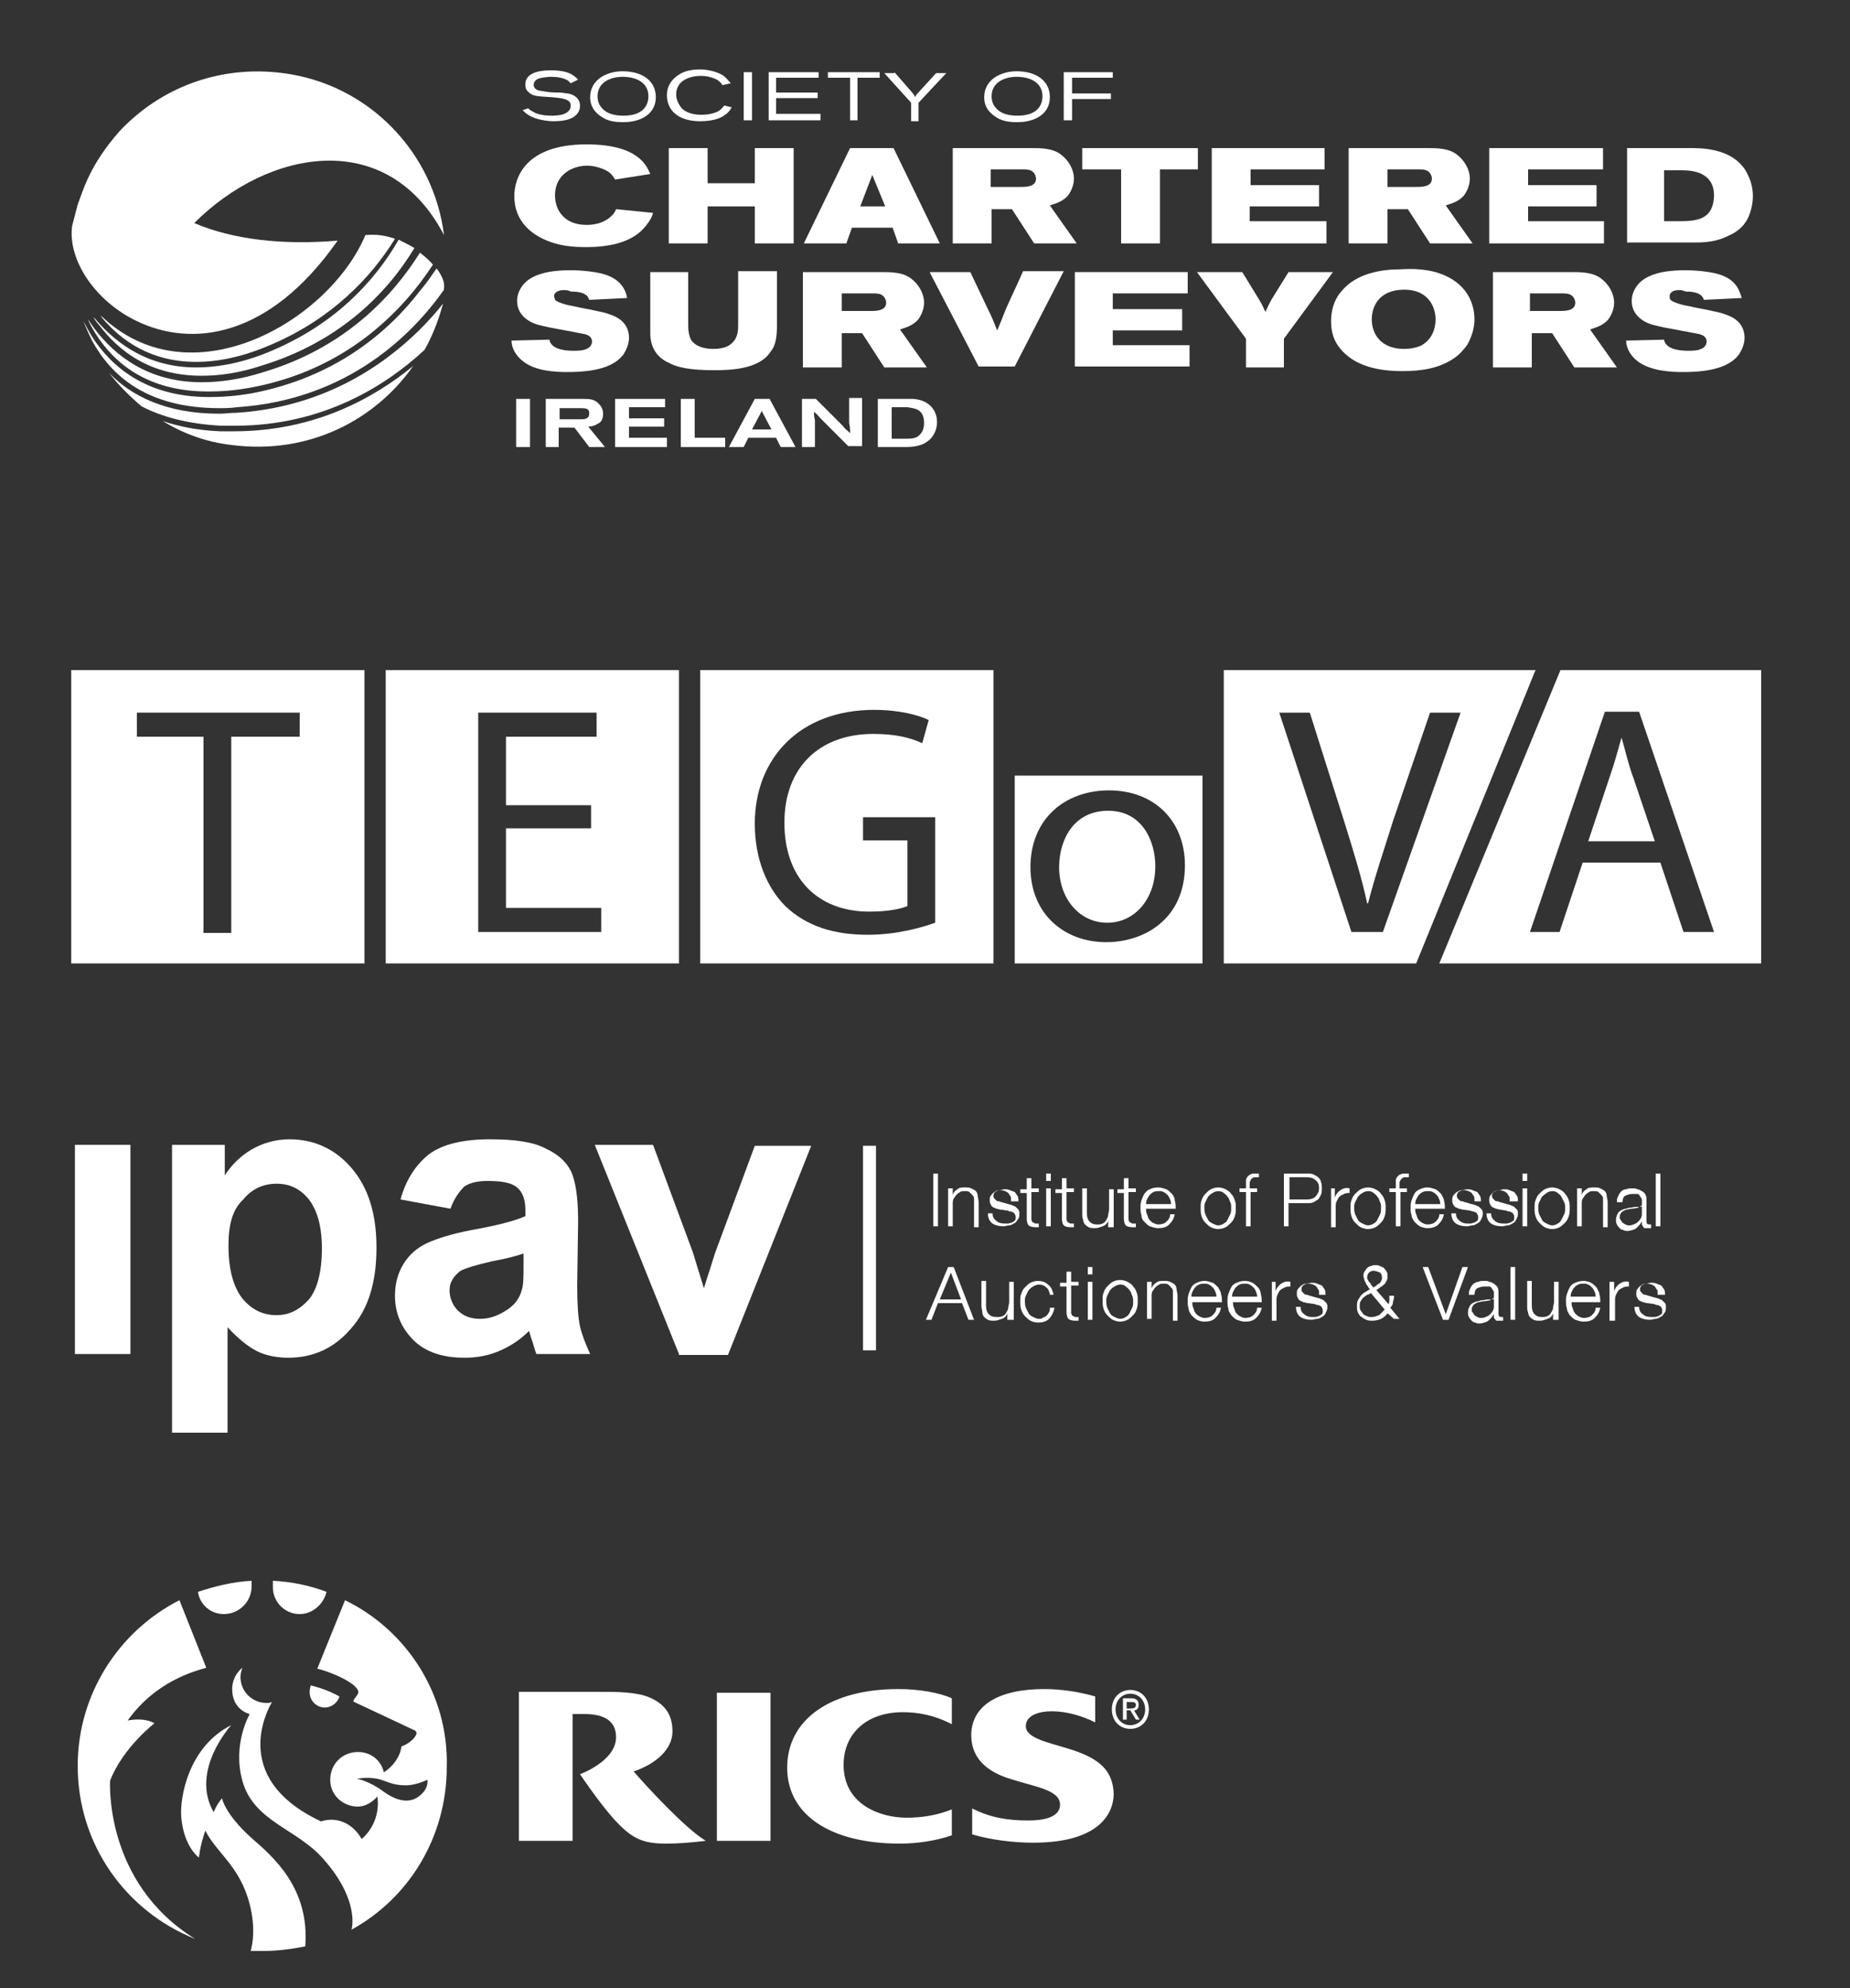 <?xml version="1.0" encoding="UTF-8"?>
<svg xmlns="http://www.w3.org/2000/svg" xmlns:xlink="http://www.w3.org/1999/xlink" version="1.1" id="Layer_1" x="0px" y="0px" viewBox="0 0 200 214.8" style="enable-background:new 0 0 200 214.8;" xml:space="preserve">
<rect x="0" y="0" width="200" height="214.8" fill="#333333" stroke="none"/>
<style type="text/css">
	.st0{fill:#FFFFFF;}
</style>
<path class="st0" d="M7.7,72.4v31.7h31.7V72.4H7.7z M32.3,79.6h-7.3v21.2H22V79.6h-7.2V77h17.6V79.6z"></path>
<path class="st0" d="M41.7,72.4v31.7h31.7V72.4H41.7z M65.1,100.7H51.7V77h12.8v2.6h-9.8V87h9.2v2.5h-9.2v8.6h10.3V100.7z"></path>
<path class="st0" d="M75.7,72.4v31.7h31.7V72.4H75.7z M101.1,99.7c-1.4,0.5-4.1,1.3-7.3,1.3c-3.6,0-6.6-0.9-8.9-3.1  c-2-2-3.3-5.1-3.3-8.9c0-7.1,4.9-12.3,12.9-12.3c2.8,0,4.9,0.6,5.9,1.1l-0.7,2.5c-1.3-0.6-2.9-1-5.3-1c-5.8,0-9.6,3.6-9.6,9.6  c0,6,3.6,9.6,9.2,9.6c2,0,3.4-0.3,4.1-0.6v-7.1h-4.8v-2.5h7.8V99.7z"></path>
<path class="st0" d="M132.3,72.4v31.7h20.8L166,72.4H132.3z M149.5,100.7h-3.4L138.3,77h3.3l3.7,11.7c1,3.2,1.9,6.1,2.5,8.9h0.1  c0.7-2.8,1.7-5.7,2.7-8.9l4-11.7h3.3L149.5,100.7z"></path>
<g>
	<path class="st0" d="M175.3,79.7L175.3,79.7c-0.4,1.4-0.8,2.9-1.3,4.3l-2.3,6.9h7.2l-2.3-6.8C176,82.5,175.7,81,175.3,79.7z"></path>
	<path class="st0" d="M168.7,72.4l-13.1,31.7h34.8V72.4H168.7z M182,100.7l-2.5-7.5h-8.4l-2.5,7.5h-3.2l8.1-23.8h3.7l8.1,23.8H182z"></path>
</g>
<g>
	<path class="st0" d="M119.8,87.6c-3.7,0-5.3,3.1-5.3,6.1c0,3.4,2.2,6,5.2,6c3,0,5.2-2.6,5.2-6.1C124.9,90.9,123.5,87.6,119.8,87.6z   "></path>
	<path class="st0" d="M109.7,83.8v20.3H130V83.8H109.7z M119.6,101.8c-4.6,0-8.2-3.1-8.2-8.1c0-5.2,3.7-8.3,8.5-8.3   c4.9,0,8.2,3.3,8.2,8.1C128.1,99.3,123.7,101.8,119.6,101.8z"></path>
</g>
<g>
	<path class="st0" d="M27.2,198.6c-2.9-2.6-3.2-4.3-3.2-4.3c-0.6,0.7-0.9,1.5-0.9,1.5c-2.6-4.5,1.9-9.4,1.9-9.4   c-4.6,2.3-5.6,7.8-5.4,10c0.3,3.2,1.9,4.3,1.9,4.3c0.2-1.6,0.7-2.9,0.7-2.9c1.3,2.6,4.1,4,5,8.9c0.4,2.3,0,3.7-0.1,4.1   c0.4,0,0.9,0,1.3,0c1.6,0,3.1-0.2,4.6-0.5C33.5,204,29.5,200.6,27.2,198.6z M11.9,192.4c1.4-3.6,4.8-6.2,4.8-6.2   c-1.2-0.7-2.9-0.3-2.9-0.3c3-4.2,7.1-5.3,8.5-5.7l-2.9-7.3c-6.5,3.3-11,10.1-11,17.9c0,8.5,5.2,15.7,12.7,18.7   C11.2,203.4,11.9,192.4,11.9,192.4z M24.2,174.4c1.6,0,3-1.3,3-3c0-0.2,0-0.4,0-0.6c-2,0.1-4,0.6-5.8,1.2   C21.6,173.4,22.8,174.4,24.2,174.4z M35.1,184.5c0.7,0,1.4-0.5,1.6-1.2c0,0-0.7-0.4-1.5-0.7c-0.8-0.3-1.6-0.5-1.6-0.5   C33.1,183.6,34.2,184.5,35.1,184.5z M32.4,174.4c1.4,0,2.6-1.1,2.9-2.4c-1.8-0.7-3.8-1.1-5.8-1.2c0,0.2,0,0.5,0,0.7   C29.5,173.1,30.8,174.4,32.4,174.4z M37.3,172.9l-3,7.4c1.7,0.4,4.8,1.8,4.4,2.7c-0.2,0.4-0.7,0.8-0.4,0.9c3,1.4,6.6,3.1,6.6,3.1   s0.2,0.2,0.1,0.4c-0.4,0.9-1.6,1.3-1.6,1.3s-0.1,1.6-1.9,2.8c-0.3-1.3-1.4-2.2-2.8-2.2c-1.7,0-3,1.3-3,3c0,1.7,1.4,2.9,3,2.9   c0.8,0,1.6-0.5,2.1-1.1c0.4,3-1.7,4.6-1.7,4.6c-1.1-1.9-2.9-2.4-4.4-1.9c-10.2-4.8-5.5-12.5-5.3-12.9c-0.2,0.1-0.4,0.1-0.6,0.1   c-1.5,0-2.8-1.2-2.8-2.8c0-0.4,0.1-0.7,0.2-1c0,0-1.1,0.8-1.1,2.3c0,2.3,1.9,2.7,1.9,2.7s-1.9,3.2-0.8,7.2c1.2,4.4,5.9,5.2,8.7,8.4   c3.6,4,3.3,7,3.1,7.7c6.2-3.4,10.3-10,10.3-17.6C48.5,183,43.9,176.1,37.3,172.9z M45.4,194c-0.8,0.7-2.1,0.9-3.9-0.4   c-1.6-1.2-2.9-1.4-2.9-1.4s1.3-0.3,2.6,0.1c0.9,0.3,1.4,0.6,2.7,0.6c1.1,0,2.3-0.6,2.3-0.6S46.4,193.2,45.4,194z M123.1,184.2   c0-0.5-0.3-0.7-0.8-0.7h-0.9v2.3h0.4v-1h0.4l0.6,1h0.4l-0.6-1C122.9,184.8,123.1,184.6,123.1,184.2z M121.8,184.6v-0.7h0.5   c0.2,0,0.5,0,0.5,0.3c0,0.3-0.2,0.4-0.5,0.4H121.8z M122.2,182.6c-1.1,0-2,0.8-2,2.1c0,1.2,0.8,2.1,2,2.1c1.1,0,2-0.8,2-2.1   C124.2,183.4,123.3,182.6,122.2,182.6z M122.2,186.4c-1,0-1.6-0.8-1.6-1.7c0-1,0.7-1.7,1.6-1.7c0.9,0,1.6,0.7,1.6,1.7   C123.8,185.7,123.1,186.4,122.2,186.4z M116,189.1c-2.4-0.8-5.1-1.2-5.1-2.6c0-1.2,1.5-1.6,2.8-1.6c1.6,0,3.3,0.5,4.7,1.2v-2.8   c-1.7-0.5-3.7-0.8-5.5-0.8c-5,0-7.9,1.8-7.9,5c0,2.6,1.9,4,4.2,4.7c2.8,0.9,5.4,1.2,5.4,2.8c0,1.4-1.9,1.7-3.4,1.7   c-2.3,0-4.1-0.3-6.1-1.3l0,2.8c2,0.6,4.5,0.9,6.6,0.9c7.3,0,8.7-3.3,8.7-5.3C120.3,191.4,119,190.1,116,189.1z M77.5,198.9h5.8v-16   h-5.8V198.9z M68.5,191.4c2.4-0.8,4.2-2.4,4.2-4.3c0-1.6-0.6-2.9-2.5-3.7c-1.4-0.6-3.6-0.6-5.1-0.6h-9v16.1l5.8,0v-13.7h1.3   c2.2,0,3.4,0.8,3.4,2.5c0,2.6-3.9,4-3.9,4c1.5,2.2,3.1,4.3,4,5.2c1.7,1.8,2.9,2.3,5.3,2.3c1.3,0,2.6-0.1,4.3-0.3   C74,197.5,69.8,192.9,68.5,191.4z M85.1,191c0,5.1,4.7,8.2,12.2,8.2c1.8,0,3.9-0.3,5.6-0.9v-2.8c-1.5,0.6-3.1,0.9-4.9,0.9   c-2.8,0-6.8-1.4-6.8-5.7c0-3.4,2.5-5.7,6.4-5.7c1.6,0,3.4,0.3,5.3,1.3v-2.8c-1.3-0.6-3.5-1-5.8-1C89.9,182.5,85.1,185.7,85.1,191z"></path>
</g>
<path class="st0" d="M73.4,146.3l-9.1-22.6h6.3l4.3,11.6l1.2,3.9c0.3-1,0.5-1.6,0.6-1.9c0.2-0.6,0.4-1.3,0.6-1.9l4.3-11.6h6.1  l-9,22.6H73.4z"></path>
<path class="st0" d="M48.7,130.6l-5.4-1c0.6-2.2,1.7-3.8,3.1-4.9c1.5-1.1,3.7-1.6,6.6-1.6c2.7,0,4.7,0.3,6,1  c1.3,0.6,2.2,1.4,2.7,2.4c0.5,1,0.8,2.8,0.8,5.4l-0.1,7c0,2,0.1,3.5,0.3,4.4c0.2,0.9,0.6,1.9,1.1,3H58c-0.2-0.4-0.3-1-0.6-1.8  c-0.1-0.4-0.2-0.6-0.2-0.7c-1,1-2.1,1.7-3.3,2.2c-1.2,0.5-2.4,0.7-3.7,0.7c-2.3,0-4.2-0.6-5.5-1.9c-1.3-1.3-2-2.9-2-4.8  c0-1.3,0.3-2.4,0.9-3.4c0.6-1,1.5-1.8,2.6-2.3c1.1-0.5,2.7-1,4.8-1.4c2.8-0.5,4.7-1,5.8-1.5v-0.6c0-1.2-0.3-2-0.9-2.5  c-0.6-0.5-1.6-0.7-3.2-0.7c-1.1,0-1.9,0.2-2.5,0.6C49.6,128.8,49.1,129.5,48.7,130.6z M56.7,135.4c-0.8,0.3-2,0.6-3.6,0.9  c-1.7,0.4-2.7,0.7-3.3,1c-0.8,0.6-1.2,1.3-1.2,2.1c0,0.8,0.3,1.6,0.9,2.2c0.6,0.6,1.4,0.9,2.4,0.9c1.1,0,2.1-0.4,3.1-1.1  c0.7-0.5,1.2-1.2,1.4-2c0.2-0.5,0.2-1.5,0.2-2.9V135.4z"></path>
<path class="st0" d="M18.7,123.7h5.6v3.3c0.7-1.1,1.7-2.1,2.9-2.8c1.2-0.7,2.6-1.1,4.1-1.1c2.6,0,4.9,1,6.7,3.1  c1.8,2.1,2.7,4.9,2.7,8.6c0,3.8-0.9,6.7-2.8,8.8c-1.8,2.1-4.1,3.1-6.7,3.1c-1.2,0-2.4-0.2-3.4-0.7c-1-0.5-2.1-1.4-3.2-2.6v11.4h-6  V123.7z M24.7,134.6c0,2.5,0.5,4.4,1.5,5.7c1,1.2,2.2,1.8,3.7,1.8c1.4,0,2.5-0.6,3.5-1.7c0.9-1.1,1.4-3,1.4-5.5  c0-2.4-0.5-4.1-1.4-5.3c-1-1.2-2.1-1.7-3.5-1.7c-1.5,0-2.7,0.6-3.6,1.7C25.1,130.7,24.7,132.4,24.7,134.6z"></path>
<path class="st0" d="M8.1,146.3v-22.6h6v22.6H8.1z"></path>
<path class="st0" d="M93.3,123.8h1.4v22.1h-1.4V123.8z"></path>
<path class="st0" d="M100.9,126.8h0.5v5.7h-0.5V126.8z"></path>
<path class="st0" d="M102.5,128.4h0.5v0.7h0c0.1-0.3,0.3-0.5,0.5-0.6c0.2-0.2,0.5-0.2,0.8-0.2c0.3,0,0.5,0,0.7,0.1  c0.2,0.1,0.4,0.2,0.5,0.3c0.1,0.1,0.2,0.3,0.2,0.5c0,0.2,0.1,0.4,0.1,0.7v2.7h-0.5V130c0-0.2,0-0.3,0-0.5c0-0.2-0.1-0.3-0.2-0.4  c-0.1-0.1-0.2-0.2-0.3-0.3c-0.1-0.1-0.3-0.1-0.5-0.1c-0.2,0-0.4,0-0.5,0.1c-0.2,0.1-0.3,0.2-0.4,0.3c-0.1,0.1-0.2,0.3-0.3,0.4  c-0.1,0.2-0.1,0.4-0.1,0.6v2.4h-0.5V128.4z"></path>
<path class="st0" d="M109.3,129.6c0-0.2,0-0.3-0.1-0.4c-0.1-0.1-0.1-0.2-0.2-0.3c-0.1-0.1-0.2-0.1-0.3-0.2c-0.1,0-0.3-0.1-0.4-0.1  c-0.1,0-0.2,0-0.3,0c-0.1,0-0.2,0.1-0.3,0.1c-0.1,0.1-0.2,0.1-0.2,0.2c-0.1,0.1-0.1,0.2-0.1,0.3c0,0.1,0,0.2,0.1,0.3  c0.1,0.1,0.1,0.1,0.2,0.2s0.2,0.1,0.3,0.1c0.1,0,0.2,0.1,0.3,0.1l0.7,0.2c0.1,0,0.3,0.1,0.4,0.1c0.1,0.1,0.3,0.1,0.4,0.2  c0.1,0.1,0.2,0.2,0.3,0.3c0.1,0.1,0.1,0.3,0.1,0.5c0,0.2,0,0.4-0.2,0.6c-0.1,0.2-0.2,0.3-0.4,0.4c-0.2,0.1-0.3,0.2-0.5,0.2  s-0.4,0.1-0.6,0.1c-0.5,0-0.9-0.1-1.2-0.3c-0.3-0.2-0.5-0.6-0.5-1.1h0.5c0,0.3,0.1,0.6,0.4,0.8c0.2,0.2,0.5,0.3,0.9,0.3  c0.1,0,0.2,0,0.4,0c0.1,0,0.3-0.1,0.4-0.1c0.1-0.1,0.2-0.1,0.3-0.2c0.1-0.1,0.1-0.2,0.1-0.4c0-0.1,0-0.2-0.1-0.3  c0-0.1-0.1-0.2-0.2-0.2c-0.1-0.1-0.2-0.1-0.3-0.1c-0.1,0-0.2-0.1-0.3-0.1l-0.7-0.1c-0.2,0-0.3-0.1-0.5-0.1c-0.1-0.1-0.3-0.1-0.4-0.2  c-0.1-0.1-0.2-0.2-0.2-0.3c-0.1-0.1-0.1-0.3-0.1-0.4c0-0.2,0-0.4,0.1-0.5c0.1-0.1,0.2-0.3,0.4-0.4c0.1-0.1,0.3-0.2,0.5-0.2  c0.2,0,0.4-0.1,0.6-0.1c0.2,0,0.4,0,0.6,0.1c0.2,0.1,0.3,0.1,0.5,0.2c0.1,0.1,0.2,0.3,0.3,0.4c0.1,0.2,0.1,0.4,0.1,0.6H109.3z"></path>
<path class="st0" d="M111.5,128.4h0.8v0.4h-0.8v2.8c0,0.2,0,0.3,0.1,0.4c0,0.1,0.2,0.1,0.3,0.2c0.1,0,0.3,0,0.4,0v0.4  c-0.1,0-0.2,0-0.2,0c-0.1,0-0.1,0-0.2,0c-0.3,0-0.6-0.1-0.7-0.2c-0.1-0.1-0.2-0.4-0.2-0.7v-2.8h-0.7v-0.4h0.7v-1.2h0.5V128.4z"></path>
<path class="st0" d="M113.1,126.8h0.5v0.8h-0.5V126.8z M113.1,128.4h0.5v4.1h-0.5V128.4z"></path>
<path class="st0" d="M115.3,128.4h0.8v0.4h-0.8v2.8c0,0.2,0,0.3,0.1,0.4c0,0.1,0.2,0.1,0.3,0.2c0.1,0,0.3,0,0.4,0v0.4  c-0.1,0-0.1,0-0.2,0c-0.1,0-0.2,0-0.2,0c-0.3,0-0.6-0.1-0.7-0.2c-0.1-0.1-0.2-0.4-0.2-0.7v-2.8h-0.7v-0.4h0.7v-1.2h0.5V128.4z"></path>
<path class="st0" d="M120.3,132.6h-0.5v-0.7h0c-0.1,0.3-0.3,0.5-0.6,0.6c-0.3,0.1-0.5,0.2-0.8,0.2c-0.3,0-0.5,0-0.7-0.1  c-0.2-0.1-0.3-0.2-0.4-0.3c-0.1-0.1-0.2-0.3-0.2-0.5c-0.1-0.2-0.1-0.4-0.1-0.7v-2.7h0.5v2.7c0,0.4,0.1,0.7,0.3,0.9  c0.2,0.2,0.4,0.3,0.8,0.3c0.2,0,0.4,0,0.6-0.1c0.2-0.1,0.3-0.2,0.4-0.4c0.1-0.2,0.2-0.3,0.2-0.5c0-0.2,0.1-0.4,0.1-0.6v-2.2h0.5  V132.6z"></path>
<path class="st0" d="M122,128.4h0.8v0.4H122v2.8c0,0.2,0,0.3,0.1,0.4c0,0.1,0.2,0.1,0.3,0.2c0.1,0,0.3,0,0.4,0v0.4  c-0.1,0-0.2,0-0.2,0c-0.1,0-0.1,0-0.2,0c-0.3,0-0.6-0.1-0.7-0.2c-0.1-0.1-0.2-0.4-0.2-0.7v-2.8h-0.7v-0.4h0.7v-1.2h0.5V128.4z"></path>
<path class="st0" d="M126.6,130.2c0-0.2,0-0.4-0.1-0.6c-0.1-0.2-0.1-0.3-0.3-0.5c-0.1-0.1-0.2-0.2-0.4-0.3c-0.2-0.1-0.3-0.1-0.5-0.1  c-0.2,0-0.4,0-0.6,0.1c-0.2,0.1-0.3,0.2-0.4,0.3c-0.1,0.1-0.2,0.3-0.3,0.5c-0.1,0.2-0.1,0.4-0.1,0.5H126.6z M123.9,130.6  c0,0.2,0,0.4,0.1,0.6c0.1,0.2,0.1,0.4,0.2,0.5c0.1,0.2,0.3,0.3,0.4,0.4c0.2,0.1,0.4,0.2,0.6,0.2c0.4,0,0.7-0.1,0.9-0.3  c0.2-0.2,0.4-0.4,0.4-0.8h0.5c-0.1,0.5-0.3,0.8-0.6,1.1c-0.3,0.3-0.7,0.4-1.2,0.4c-0.3,0-0.6-0.1-0.9-0.2c-0.2-0.1-0.4-0.3-0.6-0.5  c-0.2-0.2-0.3-0.4-0.3-0.7c-0.1-0.3-0.1-0.5-0.1-0.8c0-0.3,0-0.5,0.1-0.8c0.1-0.3,0.2-0.5,0.3-0.7c0.2-0.2,0.3-0.4,0.6-0.5  c0.2-0.1,0.5-0.2,0.9-0.2c0.3,0,0.6,0.1,0.9,0.2c0.2,0.1,0.4,0.3,0.6,0.5c0.2,0.2,0.3,0.5,0.3,0.7c0.1,0.3,0.1,0.6,0.1,0.9H123.9z"></path>
<path class="st0" d="M131.7,128.7c-0.2,0-0.5,0.1-0.6,0.2c-0.2,0.1-0.3,0.2-0.5,0.4c-0.1,0.2-0.2,0.4-0.3,0.6  c-0.1,0.2-0.1,0.4-0.1,0.6s0,0.4,0.1,0.7c0.1,0.2,0.2,0.4,0.3,0.6c0.1,0.2,0.3,0.3,0.5,0.4c0.2,0.1,0.4,0.2,0.6,0.2  c0.2,0,0.5-0.1,0.6-0.2c0.2-0.1,0.3-0.2,0.4-0.4c0.1-0.2,0.2-0.4,0.3-0.6c0.1-0.2,0.1-0.4,0.1-0.7s0-0.4-0.1-0.6  c-0.1-0.2-0.1-0.4-0.3-0.6c-0.1-0.2-0.3-0.3-0.4-0.4C132.2,128.8,132,128.7,131.7,128.7z M131.7,128.3c0.3,0,0.6,0.1,0.8,0.2  c0.2,0.1,0.5,0.3,0.6,0.5c0.2,0.2,0.3,0.4,0.4,0.7c0.1,0.3,0.1,0.5,0.1,0.8s0,0.6-0.1,0.9c-0.1,0.3-0.2,0.5-0.4,0.7  c-0.2,0.2-0.4,0.4-0.6,0.5c-0.2,0.1-0.5,0.2-0.8,0.2c-0.3,0-0.6-0.1-0.8-0.2c-0.2-0.1-0.4-0.3-0.6-0.5c-0.2-0.2-0.3-0.4-0.4-0.7  c-0.1-0.3-0.1-0.6-0.1-0.9s0-0.6,0.1-0.8c0.1-0.3,0.2-0.5,0.4-0.7c0.2-0.2,0.4-0.4,0.6-0.5C131.1,128.4,131.4,128.3,131.7,128.3z"></path>
<path class="st0" d="M136,128.8h-0.8v3.7h-0.5v-3.7H134v-0.4h0.7V128c0-0.2,0-0.3,0-0.5c0-0.1,0.1-0.3,0.2-0.4  c0.1-0.1,0.2-0.2,0.3-0.2c0.1-0.1,0.3-0.1,0.5-0.1c0.1,0,0.1,0,0.2,0s0.1,0,0.2,0v0.4c-0.1,0-0.1,0-0.2,0c-0.1,0-0.1,0-0.2,0  c-0.1,0-0.2,0-0.3,0.1c-0.1,0-0.1,0.1-0.2,0.2c0,0.1-0.1,0.2-0.1,0.2c0,0.1,0,0.2,0,0.3v0.4h0.8V128.8z"></path>
<path class="st0" d="M139.4,129.6h1.9c0.4,0,0.7-0.1,0.9-0.3c0.2-0.2,0.4-0.5,0.4-0.9c0-0.4-0.1-0.7-0.4-0.9  c-0.2-0.2-0.5-0.3-0.9-0.3h-1.9V129.6z M138.8,126.8h2.5c0.3,0,0.5,0,0.7,0.1c0.2,0.1,0.4,0.2,0.5,0.3c0.1,0.1,0.3,0.3,0.3,0.5  c0.1,0.2,0.1,0.4,0.1,0.7c0,0.3,0,0.5-0.1,0.7c-0.1,0.2-0.2,0.4-0.3,0.5c-0.2,0.1-0.3,0.2-0.5,0.3c-0.2,0.1-0.4,0.1-0.7,0.1h-2v2.5  h-0.5V126.8z"></path>
<path class="st0" d="M143.8,128.4h0.5v1h0c0.1-0.3,0.3-0.6,0.6-0.8c0.3-0.2,0.6-0.3,1-0.2v0.5c-0.2,0-0.4,0-0.6,0.1  c-0.2,0.1-0.4,0.2-0.5,0.3c-0.1,0.1-0.2,0.3-0.3,0.5c-0.1,0.2-0.1,0.4-0.1,0.6v2.2h-0.5V128.4z"></path>
<path class="st0" d="M147.9,128.7c-0.2,0-0.5,0.1-0.6,0.2c-0.2,0.1-0.3,0.2-0.5,0.4c-0.1,0.2-0.2,0.4-0.3,0.6  c-0.1,0.2-0.1,0.4-0.1,0.6s0,0.4,0.1,0.7c0.1,0.2,0.2,0.4,0.3,0.6c0.1,0.2,0.3,0.3,0.5,0.4c0.2,0.1,0.4,0.2,0.6,0.2  c0.2,0,0.5-0.1,0.6-0.2c0.2-0.1,0.3-0.2,0.4-0.4c0.1-0.2,0.2-0.4,0.3-0.6c0.1-0.2,0.1-0.4,0.1-0.7s0-0.4-0.1-0.6  c-0.1-0.2-0.1-0.4-0.3-0.6c-0.1-0.2-0.3-0.3-0.4-0.4C148.4,128.8,148.2,128.7,147.9,128.7z M147.9,128.3c0.3,0,0.6,0.1,0.8,0.2  c0.2,0.1,0.5,0.3,0.6,0.5c0.2,0.2,0.3,0.4,0.4,0.7c0.1,0.3,0.1,0.5,0.1,0.8s0,0.6-0.1,0.9c-0.1,0.3-0.2,0.5-0.4,0.7  c-0.2,0.2-0.4,0.4-0.6,0.5c-0.2,0.1-0.5,0.2-0.8,0.2c-0.3,0-0.6-0.1-0.8-0.2c-0.2-0.1-0.4-0.3-0.6-0.5c-0.2-0.2-0.3-0.4-0.4-0.7  c-0.1-0.3-0.1-0.6-0.1-0.9s0-0.6,0.1-0.8c0.1-0.3,0.2-0.5,0.4-0.7c0.2-0.2,0.4-0.4,0.6-0.5C147.3,128.4,147.6,128.3,147.9,128.3z"></path>
<path class="st0" d="M152.2,128.8h-0.8v3.7h-0.5v-3.7h-0.7v-0.4h0.7V128c0-0.2,0-0.3,0-0.5c0-0.1,0.1-0.3,0.2-0.4  c0.1-0.1,0.2-0.2,0.3-0.2c0.1-0.1,0.3-0.1,0.5-0.1c0.1,0,0.1,0,0.2,0c0.1,0,0.1,0,0.2,0v0.4c-0.1,0-0.1,0-0.2,0c-0.1,0-0.1,0-0.2,0  c-0.1,0-0.2,0-0.3,0.1s-0.1,0.1-0.2,0.2c0,0.1-0.1,0.2-0.1,0.2c0,0.1,0,0.2,0,0.3v0.4h0.8V128.8z"></path>
<path class="st0" d="M155.7,130.2c0-0.2,0-0.4-0.1-0.6c-0.1-0.2-0.1-0.3-0.3-0.5c-0.1-0.1-0.2-0.2-0.4-0.3c-0.2-0.1-0.3-0.1-0.5-0.1  c-0.2,0-0.4,0-0.6,0.1c-0.2,0.1-0.3,0.2-0.4,0.3c-0.1,0.1-0.2,0.3-0.3,0.5c-0.1,0.2-0.1,0.4-0.1,0.5H155.7z M153,130.6  c0,0.2,0,0.4,0.1,0.6c0.1,0.2,0.1,0.4,0.2,0.5c0.1,0.2,0.3,0.3,0.4,0.4c0.2,0.1,0.4,0.2,0.6,0.2c0.4,0,0.7-0.1,0.9-0.3  c0.2-0.2,0.4-0.4,0.4-0.8h0.5c-0.1,0.5-0.3,0.8-0.6,1.1c-0.3,0.3-0.7,0.4-1.2,0.4c-0.3,0-0.6-0.1-0.8-0.2c-0.2-0.1-0.4-0.3-0.6-0.5  c-0.1-0.2-0.3-0.4-0.3-0.7c-0.1-0.3-0.1-0.5-0.1-0.8c0-0.3,0-0.5,0.1-0.8c0.1-0.3,0.2-0.5,0.3-0.7c0.1-0.2,0.3-0.4,0.6-0.5  c0.2-0.1,0.5-0.2,0.8-0.2c0.3,0,0.6,0.1,0.9,0.2c0.2,0.1,0.4,0.3,0.6,0.5c0.1,0.2,0.3,0.5,0.3,0.7c0.1,0.3,0.1,0.6,0.1,0.9H153z"></path>
<path class="st0" d="M159.4,129.6c0-0.2,0-0.3-0.1-0.4c-0.1-0.1-0.1-0.2-0.2-0.3c-0.1-0.1-0.2-0.1-0.3-0.2c-0.1,0-0.3-0.1-0.4-0.1  c-0.1,0-0.2,0-0.3,0c-0.1,0-0.2,0.1-0.3,0.1c-0.1,0.1-0.2,0.1-0.2,0.2c-0.1,0.1-0.1,0.2-0.1,0.3c0,0.1,0,0.2,0.1,0.3  c0.1,0.1,0.1,0.1,0.2,0.2c0.1,0.1,0.2,0.1,0.3,0.1c0.1,0,0.2,0.1,0.3,0.1l0.7,0.2c0.1,0,0.3,0.1,0.4,0.1c0.1,0.1,0.3,0.1,0.4,0.2  c0.1,0.1,0.2,0.2,0.3,0.3c0.1,0.1,0.1,0.3,0.1,0.5c0,0.2-0.1,0.4-0.2,0.6c-0.1,0.2-0.2,0.3-0.4,0.4c-0.2,0.1-0.3,0.2-0.5,0.2  s-0.4,0.1-0.6,0.1c-0.5,0-0.9-0.1-1.2-0.3c-0.3-0.2-0.5-0.6-0.5-1.1h0.5c0,0.3,0.1,0.6,0.4,0.8c0.2,0.2,0.5,0.3,0.8,0.3  c0.1,0,0.2,0,0.4,0c0.1,0,0.3-0.1,0.4-0.1c0.1-0.1,0.2-0.1,0.3-0.2c0.1-0.1,0.1-0.2,0.1-0.4c0-0.1,0-0.2-0.1-0.3  c0-0.1-0.1-0.2-0.2-0.2c-0.1-0.1-0.2-0.1-0.3-0.1c-0.1,0-0.2-0.1-0.3-0.1l-0.7-0.1c-0.2,0-0.3-0.1-0.5-0.1c-0.1-0.1-0.3-0.1-0.4-0.2  c-0.1-0.1-0.2-0.2-0.2-0.3c-0.1-0.1-0.1-0.3-0.1-0.4c0-0.2,0-0.4,0.1-0.5c0.1-0.1,0.2-0.3,0.4-0.4s0.3-0.2,0.5-0.2  c0.2,0,0.4-0.1,0.6-0.1c0.2,0,0.4,0,0.6,0.1c0.2,0.1,0.3,0.1,0.5,0.2c0.1,0.1,0.2,0.3,0.3,0.4c0.1,0.2,0.1,0.4,0.1,0.6H159.4z"></path>
<path class="st0" d="M163.2,129.6c0-0.2,0-0.3-0.1-0.4c-0.1-0.1-0.1-0.2-0.2-0.3c-0.1-0.1-0.2-0.1-0.3-0.2c-0.1,0-0.3-0.1-0.4-0.1  c-0.1,0-0.2,0-0.3,0c-0.1,0-0.2,0.1-0.3,0.1c-0.1,0.1-0.2,0.1-0.2,0.2c-0.1,0.1-0.1,0.2-0.1,0.3c0,0.1,0,0.2,0.1,0.3  c0.1,0.1,0.1,0.1,0.2,0.2c0.1,0.1,0.2,0.1,0.3,0.1c0.1,0,0.2,0.1,0.3,0.1l0.7,0.2c0.1,0,0.3,0.1,0.4,0.1c0.1,0.1,0.3,0.1,0.4,0.2  c0.1,0.1,0.2,0.2,0.3,0.3c0.1,0.1,0.1,0.3,0.1,0.5c0,0.2-0.1,0.4-0.2,0.6c-0.1,0.2-0.2,0.3-0.4,0.4c-0.2,0.1-0.3,0.2-0.5,0.2  s-0.4,0.1-0.6,0.1c-0.5,0-0.9-0.1-1.2-0.3c-0.3-0.2-0.5-0.6-0.5-1.1h0.5c0,0.3,0.1,0.6,0.4,0.8c0.2,0.2,0.5,0.3,0.9,0.3  c0.1,0,0.2,0,0.4,0c0.1,0,0.3-0.1,0.4-0.1c0.1-0.1,0.2-0.1,0.3-0.2c0.1-0.1,0.1-0.2,0.1-0.4c0-0.1,0-0.2-0.1-0.3  c0-0.1-0.1-0.2-0.2-0.2c-0.1-0.1-0.2-0.1-0.3-0.1c-0.1,0-0.2-0.1-0.3-0.1l-0.6-0.1c-0.2,0-0.3-0.1-0.5-0.1c-0.1-0.1-0.3-0.1-0.4-0.2  c-0.1-0.1-0.2-0.2-0.2-0.3c-0.1-0.1-0.1-0.3-0.1-0.4c0-0.2,0-0.4,0.1-0.5c0.1-0.1,0.2-0.3,0.4-0.4c0.2-0.1,0.3-0.2,0.5-0.2  c0.2,0,0.4-0.1,0.6-0.1c0.2,0,0.4,0,0.6,0.1c0.2,0.1,0.3,0.1,0.5,0.2c0.1,0.1,0.2,0.3,0.3,0.4c0.1,0.2,0.1,0.4,0.1,0.6H163.2z"></path>
<path class="st0" d="M164.6,126.8h0.5v0.8h-0.5V126.8z M164.6,128.4h0.5v4.1h-0.5V128.4z"></path>
<path class="st0" d="M167.8,128.7c-0.2,0-0.5,0.1-0.6,0.2s-0.3,0.2-0.5,0.4c-0.1,0.2-0.2,0.4-0.3,0.6c-0.1,0.2-0.1,0.4-0.1,0.6  s0,0.4,0.1,0.7c0.1,0.2,0.2,0.4,0.3,0.6c0.1,0.2,0.3,0.3,0.5,0.4c0.2,0.1,0.4,0.2,0.6,0.2s0.5-0.1,0.6-0.2c0.2-0.1,0.3-0.2,0.4-0.4  c0.1-0.2,0.2-0.4,0.3-0.6c0.1-0.2,0.1-0.4,0.1-0.7s0-0.4-0.1-0.6c-0.1-0.2-0.2-0.4-0.3-0.6c-0.1-0.2-0.3-0.3-0.4-0.4  C168.3,128.8,168.1,128.7,167.8,128.7z M167.8,128.3c0.3,0,0.6,0.1,0.8,0.2c0.2,0.1,0.5,0.3,0.6,0.5c0.2,0.2,0.3,0.4,0.4,0.7  c0.1,0.3,0.1,0.5,0.1,0.8s0,0.6-0.1,0.9c-0.1,0.3-0.2,0.5-0.4,0.7c-0.2,0.2-0.4,0.4-0.6,0.5c-0.2,0.1-0.5,0.2-0.8,0.2  c-0.3,0-0.6-0.1-0.8-0.2c-0.2-0.1-0.4-0.3-0.6-0.5c-0.2-0.2-0.3-0.4-0.4-0.7c-0.1-0.3-0.1-0.6-0.1-0.9s0-0.6,0.1-0.8  c0.1-0.3,0.2-0.5,0.4-0.7c0.2-0.2,0.4-0.4,0.6-0.5C167.2,128.4,167.5,128.3,167.8,128.3z"></path>
<path class="st0" d="M170.5,128.4h0.5v0.7h0c0.1-0.3,0.3-0.5,0.5-0.6c0.2-0.2,0.5-0.2,0.8-0.2c0.3,0,0.5,0,0.7,0.1  c0.2,0.1,0.4,0.2,0.5,0.3c0.1,0.1,0.2,0.3,0.2,0.5c0,0.2,0.1,0.4,0.1,0.7v2.7h-0.5V130c0-0.2,0-0.3,0-0.5c0-0.2-0.1-0.3-0.2-0.4  c-0.1-0.1-0.2-0.2-0.3-0.3c-0.1-0.1-0.3-0.1-0.5-0.1c-0.2,0-0.4,0-0.5,0.1c-0.2,0.1-0.3,0.2-0.4,0.3c-0.1,0.1-0.2,0.3-0.3,0.4  c-0.1,0.2-0.1,0.4-0.1,0.6v2.4h-0.5V128.4z"></path>
<path class="st0" d="M174.8,129.7c0-0.2,0.1-0.4,0.2-0.6c0.1-0.2,0.2-0.3,0.3-0.4c0.1-0.1,0.3-0.2,0.5-0.2c0.2-0.1,0.4-0.1,0.7-0.1  c0.2,0,0.4,0,0.5,0.1c0.2,0,0.3,0.1,0.5,0.2s0.3,0.2,0.4,0.4c0.1,0.2,0.1,0.4,0.1,0.7v2.2c0,0.2,0.1,0.3,0.3,0.3c0.1,0,0.1,0,0.2,0  v0.4c-0.1,0-0.1,0-0.2,0c0,0-0.1,0-0.2,0c-0.1,0-0.2,0-0.3,0c-0.1,0-0.1-0.1-0.2-0.2c0-0.1-0.1-0.1-0.1-0.2c0-0.1,0-0.2,0-0.3h0  c-0.1,0.1-0.2,0.3-0.3,0.4c-0.1,0.1-0.2,0.2-0.3,0.3c-0.1,0.1-0.2,0.1-0.4,0.2c-0.1,0-0.3,0.1-0.5,0.1c-0.2,0-0.4,0-0.5-0.1  c-0.2,0-0.3-0.1-0.4-0.2c-0.1-0.1-0.2-0.2-0.3-0.4c-0.1-0.2-0.1-0.3-0.1-0.5c0-0.3,0.1-0.5,0.2-0.7c0.1-0.2,0.3-0.3,0.5-0.4  c0.2-0.1,0.5-0.1,0.7-0.2c0.3,0,0.5-0.1,0.8-0.1c0.1,0,0.2,0,0.3,0c0.1,0,0.1,0,0.2-0.1c0.1,0,0.1-0.1,0.1-0.2c0-0.1,0-0.2,0-0.3  c0-0.2,0-0.3-0.1-0.4c-0.1-0.1-0.1-0.2-0.2-0.3c-0.1-0.1-0.2-0.1-0.3-0.1c-0.1,0-0.3,0-0.4,0c-0.3,0-0.6,0.1-0.8,0.2  c-0.2,0.1-0.3,0.4-0.3,0.7H174.8z M177.5,130.3L177.5,130.3c0,0.1-0.1,0.1-0.2,0.1c-0.1,0-0.2,0-0.2,0.1c-0.2,0-0.4,0.1-0.7,0.1  c-0.2,0-0.4,0.1-0.6,0.1c-0.2,0.1-0.3,0.1-0.5,0.3c-0.1,0.1-0.2,0.3-0.2,0.5c0,0.1,0,0.2,0.1,0.3c0.1,0.1,0.1,0.2,0.2,0.3  c0.1,0.1,0.2,0.1,0.3,0.2c0.1,0,0.2,0.1,0.3,0.1c0.2,0,0.4,0,0.6-0.1c0.2-0.1,0.3-0.1,0.5-0.3c0.1-0.1,0.2-0.2,0.3-0.4  c0.1-0.2,0.1-0.3,0.1-0.5V130.3z"></path>
<path class="st0" d="M179,126.8h0.5v5.7H179V126.8z"></path>
<path class="st0" d="M101.6,140.4h2.3l-1.1-2.9L101.6,140.4z M102.5,136.9h0.6l2.2,5.7h-0.6l-0.7-1.8h-2.6l-0.7,1.8h-0.6  L102.5,136.9z"></path>
<path class="st0" d="M109.4,142.6h-0.5v-0.7h0c-0.1,0.3-0.3,0.5-0.6,0.6c-0.3,0.1-0.5,0.2-0.8,0.2c-0.3,0-0.5,0-0.7-0.1  c-0.2-0.1-0.3-0.2-0.4-0.3c-0.1-0.1-0.2-0.3-0.2-0.5s-0.1-0.4-0.1-0.7v-2.7h0.5v2.7c0,0.4,0.1,0.7,0.3,0.9c0.2,0.2,0.4,0.3,0.9,0.3  c0.2,0,0.4,0,0.6-0.1c0.2-0.1,0.3-0.2,0.4-0.4c0.1-0.2,0.2-0.3,0.2-0.5c0-0.2,0.1-0.4,0.1-0.6v-2.2h0.5V142.6z"></path>
<path class="st0" d="M113.5,139.8c-0.1-0.3-0.2-0.6-0.4-0.7c-0.2-0.2-0.4-0.3-0.8-0.3c-0.2,0-0.5,0.1-0.6,0.2  c-0.2,0.1-0.3,0.2-0.5,0.4c-0.1,0.2-0.2,0.4-0.3,0.6c-0.1,0.2-0.1,0.4-0.1,0.6c0,0.2,0,0.4,0.1,0.7c0.1,0.2,0.2,0.4,0.3,0.6  c0.1,0.2,0.3,0.3,0.5,0.4c0.2,0.1,0.4,0.2,0.6,0.2c0.2,0,0.3,0,0.4-0.1s0.3-0.1,0.4-0.2c0.1-0.1,0.2-0.2,0.3-0.4  c0.1-0.1,0.1-0.3,0.1-0.5h0.5c-0.1,0.5-0.3,0.9-0.6,1.2c-0.3,0.3-0.7,0.4-1.2,0.4c-0.3,0-0.6-0.1-0.8-0.2c-0.2-0.1-0.4-0.3-0.6-0.5  c-0.2-0.2-0.3-0.4-0.4-0.7c-0.1-0.3-0.1-0.6-0.1-0.9s0-0.6,0.1-0.8c0.1-0.3,0.2-0.5,0.4-0.7c0.2-0.2,0.4-0.4,0.6-0.5  c0.2-0.1,0.5-0.2,0.8-0.2c0.4,0,0.8,0.1,1.1,0.4c0.3,0.2,0.5,0.6,0.6,1.1H113.5z"></path>
<path class="st0" d="M115.8,138.5h0.8v0.4h-0.8v2.8c0,0.2,0,0.3,0.1,0.4c0,0.1,0.2,0.1,0.3,0.2c0.1,0,0.3,0,0.4,0v0.4  c-0.1,0-0.2,0-0.2,0c-0.1,0-0.2,0-0.2,0c-0.3,0-0.6-0.1-0.7-0.2c-0.1-0.1-0.2-0.4-0.2-0.7v-2.8h-0.7v-0.4h0.7v-1.2h0.5V138.5z"></path>
<path class="st0" d="M117.6,136.9h0.5v0.8h-0.5V136.9z M117.6,138.5h0.5v4.1h-0.5V138.5z"></path>
<path class="st0" d="M121.1,138.8c-0.2,0-0.5,0.1-0.6,0.2c-0.2,0.1-0.3,0.2-0.5,0.4c-0.1,0.2-0.2,0.4-0.3,0.6  c-0.1,0.2-0.1,0.4-0.1,0.6c0,0.2,0,0.4,0.1,0.7c0.1,0.2,0.2,0.4,0.3,0.6c0.1,0.2,0.3,0.3,0.5,0.4c0.2,0.1,0.4,0.2,0.6,0.2  c0.2,0,0.5-0.1,0.6-0.2c0.2-0.1,0.3-0.2,0.4-0.4c0.1-0.2,0.2-0.4,0.3-0.6c0.1-0.2,0.1-0.4,0.1-0.7c0-0.2,0-0.4-0.1-0.6  c-0.1-0.2-0.1-0.4-0.3-0.6c-0.1-0.2-0.3-0.3-0.4-0.4C121.5,138.8,121.3,138.8,121.1,138.8z M121.1,138.3c0.3,0,0.6,0.1,0.8,0.2  c0.2,0.1,0.5,0.3,0.6,0.5c0.2,0.2,0.3,0.4,0.4,0.7c0.1,0.3,0.1,0.5,0.1,0.8s0,0.6-0.1,0.9c-0.1,0.3-0.2,0.5-0.4,0.7  c-0.2,0.2-0.4,0.4-0.6,0.5c-0.2,0.1-0.5,0.2-0.8,0.2c-0.3,0-0.6-0.1-0.8-0.2c-0.2-0.1-0.4-0.3-0.6-0.5c-0.2-0.2-0.3-0.4-0.4-0.7  c-0.1-0.3-0.1-0.6-0.1-0.9s0-0.6,0.1-0.8c0.1-0.3,0.2-0.5,0.4-0.7c0.2-0.2,0.4-0.4,0.6-0.5C120.5,138.4,120.7,138.3,121.1,138.3z"></path>
<path class="st0" d="M124,138.5h0.5v0.7h0c0.1-0.3,0.3-0.5,0.5-0.6c0.2-0.2,0.5-0.2,0.8-0.2c0.3,0,0.5,0,0.7,0.1  c0.2,0.1,0.4,0.2,0.5,0.3c0.1,0.1,0.2,0.3,0.2,0.5c0,0.2,0.1,0.4,0.1,0.7v2.7h-0.5V140c0-0.2,0-0.3,0-0.5c0-0.2-0.1-0.3-0.2-0.4  c-0.1-0.1-0.2-0.2-0.3-0.3c-0.1-0.1-0.3-0.1-0.5-0.1c-0.2,0-0.4,0-0.5,0.1c-0.2,0.1-0.3,0.2-0.4,0.3c-0.1,0.1-0.2,0.3-0.3,0.4  c-0.1,0.2-0.1,0.4-0.1,0.6v2.4H124V138.5z"></path>
<path class="st0" d="M131.5,140.2c0-0.2,0-0.4-0.1-0.6c-0.1-0.2-0.1-0.3-0.3-0.5c-0.1-0.1-0.2-0.2-0.4-0.3c-0.2-0.1-0.3-0.1-0.5-0.1  c-0.2,0-0.4,0-0.6,0.1c-0.2,0.1-0.3,0.2-0.4,0.3c-0.1,0.1-0.2,0.3-0.3,0.5c-0.1,0.2-0.1,0.4-0.1,0.5H131.5z M128.9,140.7  c0,0.2,0,0.4,0.1,0.6c0.1,0.2,0.1,0.4,0.2,0.5c0.1,0.2,0.3,0.3,0.4,0.4c0.2,0.1,0.4,0.2,0.6,0.2c0.4,0,0.7-0.1,0.9-0.3  c0.2-0.2,0.4-0.4,0.4-0.8h0.5c-0.1,0.5-0.3,0.8-0.6,1.1c-0.3,0.3-0.7,0.4-1.2,0.4c-0.3,0-0.6-0.1-0.8-0.2c-0.2-0.1-0.4-0.3-0.6-0.5  c-0.1-0.2-0.3-0.4-0.3-0.7c-0.1-0.3-0.1-0.5-0.1-0.8c0-0.3,0-0.5,0.1-0.8c0.1-0.3,0.2-0.5,0.3-0.7c0.1-0.2,0.3-0.4,0.6-0.5  c0.2-0.1,0.5-0.2,0.8-0.2c0.3,0,0.6,0.1,0.9,0.2c0.2,0.1,0.4,0.3,0.6,0.5c0.1,0.2,0.3,0.5,0.3,0.7c0.1,0.3,0.1,0.6,0.1,0.9H128.9z"></path>
<path class="st0" d="M135.9,140.2c0-0.2,0-0.4-0.1-0.6c-0.1-0.2-0.1-0.3-0.3-0.5c-0.1-0.1-0.2-0.2-0.4-0.3c-0.2-0.1-0.3-0.1-0.5-0.1  c-0.2,0-0.4,0-0.6,0.1c-0.2,0.1-0.3,0.2-0.4,0.3c-0.1,0.1-0.2,0.3-0.3,0.5c-0.1,0.2-0.1,0.4-0.1,0.5H135.9z M133.3,140.7  c0,0.2,0,0.4,0.1,0.6c0.1,0.2,0.1,0.4,0.2,0.5c0.1,0.2,0.3,0.3,0.4,0.4c0.2,0.1,0.4,0.2,0.6,0.2c0.4,0,0.7-0.1,0.9-0.3  c0.2-0.2,0.4-0.4,0.4-0.8h0.5c-0.1,0.5-0.3,0.8-0.6,1.1c-0.3,0.3-0.7,0.4-1.2,0.4c-0.3,0-0.6-0.1-0.9-0.2c-0.2-0.1-0.4-0.3-0.6-0.5  c-0.1-0.2-0.3-0.4-0.3-0.7c-0.1-0.3-0.1-0.5-0.1-0.8c0-0.3,0-0.5,0.1-0.8c0.1-0.3,0.2-0.5,0.3-0.7c0.1-0.2,0.3-0.4,0.6-0.5  c0.2-0.1,0.5-0.2,0.9-0.2c0.3,0,0.6,0.1,0.8,0.2c0.2,0.1,0.4,0.3,0.6,0.5c0.2,0.2,0.3,0.5,0.3,0.7c0.1,0.3,0.1,0.6,0.1,0.9H133.3z"></path>
<path class="st0" d="M137.4,138.5h0.5v1h0c0.1-0.3,0.3-0.6,0.6-0.8c0.3-0.2,0.6-0.3,1-0.2v0.5c-0.2,0-0.4,0-0.6,0.1  c-0.2,0.1-0.4,0.2-0.5,0.3c-0.1,0.1-0.2,0.3-0.3,0.5c-0.1,0.2-0.1,0.4-0.1,0.6v2.2h-0.5V138.5z"></path>
<path class="st0" d="M142.6,139.7c0-0.2,0-0.3-0.1-0.4c-0.1-0.1-0.1-0.2-0.2-0.3c-0.1-0.1-0.2-0.1-0.3-0.2c-0.1,0-0.3-0.1-0.4-0.1  c-0.1,0-0.2,0-0.3,0c-0.1,0-0.2,0.1-0.3,0.1c-0.1,0.1-0.2,0.1-0.2,0.2c-0.1,0.1-0.1,0.2-0.1,0.3c0,0.1,0,0.2,0.1,0.3  c0.1,0.1,0.1,0.1,0.2,0.2c0.1,0.1,0.2,0.1,0.3,0.1c0.1,0,0.2,0.1,0.3,0.1l0.7,0.2c0.1,0,0.3,0.1,0.4,0.1c0.1,0.1,0.3,0.1,0.4,0.2  c0.1,0.1,0.2,0.2,0.3,0.3c0.1,0.1,0.1,0.3,0.1,0.5c0,0.2-0.1,0.4-0.2,0.6c-0.1,0.2-0.2,0.3-0.4,0.4c-0.2,0.1-0.3,0.2-0.5,0.2  c-0.2,0-0.4,0.1-0.6,0.1c-0.5,0-0.9-0.1-1.2-0.3c-0.3-0.2-0.5-0.6-0.5-1.1h0.5c0,0.3,0.1,0.6,0.4,0.8c0.2,0.2,0.5,0.3,0.8,0.3  c0.1,0,0.2,0,0.4,0c0.1,0,0.3-0.1,0.4-0.1c0.1-0.1,0.2-0.1,0.3-0.2c0.1-0.1,0.1-0.2,0.1-0.4c0-0.1,0-0.2-0.1-0.3  c0-0.1-0.1-0.2-0.2-0.2c-0.1-0.1-0.2-0.1-0.3-0.1c-0.1,0-0.2-0.1-0.3-0.1l-0.7-0.1c-0.2,0-0.3-0.1-0.5-0.1c-0.1-0.1-0.3-0.1-0.4-0.2  c-0.1-0.1-0.2-0.2-0.2-0.3c-0.1-0.1-0.1-0.3-0.1-0.4c0-0.2,0-0.4,0.1-0.5c0.1-0.1,0.2-0.3,0.4-0.4c0.1-0.1,0.3-0.2,0.5-0.2  c0.2,0,0.4-0.1,0.6-0.1c0.2,0,0.4,0,0.6,0.1c0.2,0.1,0.3,0.1,0.5,0.2c0.1,0.1,0.2,0.3,0.3,0.4c0.1,0.2,0.1,0.4,0.1,0.6H142.6z"></path>
<path class="st0" d="M148.5,137.3c-0.2,0-0.4,0.1-0.5,0.2c-0.1,0.1-0.2,0.3-0.2,0.5c0,0.1,0,0.2,0.1,0.3c0,0.1,0.1,0.2,0.2,0.3  c0.1,0.1,0.1,0.2,0.2,0.3c0.1,0.1,0.1,0.2,0.2,0.2c0.1-0.1,0.2-0.1,0.3-0.2c0.1-0.1,0.2-0.2,0.3-0.2c0.1-0.1,0.2-0.2,0.2-0.3  c0.1-0.1,0.1-0.2,0.1-0.4c0-0.2-0.1-0.4-0.2-0.5C148.9,137.4,148.7,137.3,148.5,137.3z M150,141.9c-0.2,0.3-0.5,0.5-0.7,0.6  s-0.6,0.2-0.9,0.2c-0.2,0-0.5,0-0.7-0.1c-0.2-0.1-0.4-0.2-0.5-0.3c-0.2-0.1-0.3-0.3-0.4-0.5c-0.1-0.2-0.1-0.4-0.1-0.7  c0-0.2,0-0.4,0.1-0.6c0.1-0.2,0.2-0.3,0.3-0.5c0.1-0.1,0.3-0.3,0.5-0.4c0.2-0.1,0.3-0.2,0.5-0.3c-0.1-0.1-0.2-0.2-0.2-0.3  c-0.1-0.1-0.2-0.2-0.2-0.3c-0.1-0.1-0.1-0.2-0.2-0.4c0-0.1-0.1-0.3-0.1-0.4c0-0.2,0-0.3,0.1-0.5c0.1-0.1,0.2-0.3,0.3-0.4  c0.1-0.1,0.3-0.2,0.4-0.2c0.2-0.1,0.3-0.1,0.5-0.1c0.2,0,0.3,0,0.5,0.1c0.2,0.1,0.3,0.1,0.4,0.2c0.1,0.1,0.2,0.2,0.3,0.4  c0.1,0.1,0.1,0.3,0.1,0.5s0,0.3-0.1,0.5c-0.1,0.1-0.1,0.3-0.3,0.4c-0.1,0.1-0.2,0.2-0.4,0.3c-0.1,0.1-0.3,0.2-0.4,0.3l1.3,1.5  c0.1-0.1,0.1-0.3,0.1-0.4c0-0.1,0-0.3,0-0.5h0.5c0,0.2,0,0.4-0.1,0.6c0,0.3-0.1,0.5-0.3,0.7l1,1.2h-0.6L150,141.9z M148.2,139.7  c-0.1,0.1-0.3,0.2-0.4,0.2c-0.1,0.1-0.3,0.2-0.4,0.3c-0.1,0.1-0.2,0.2-0.3,0.4c-0.1,0.1-0.1,0.3-0.1,0.5c0,0.2,0,0.3,0.1,0.5  c0.1,0.1,0.2,0.3,0.3,0.4c0.1,0.1,0.3,0.2,0.4,0.2c0.1,0.1,0.3,0.1,0.5,0.1c0.3,0,0.5-0.1,0.8-0.2c0.2-0.2,0.4-0.4,0.6-0.6  L148.2,139.7z"></path>
<path class="st0" d="M153.8,136.9h0.6l1.9,5.1h0l1.8-5.1h0.6l-2.1,5.7h-0.6L153.8,136.9z"></path>
<path class="st0" d="M158.8,139.7c0-0.2,0.1-0.4,0.2-0.6c0.1-0.2,0.2-0.3,0.3-0.4c0.2-0.1,0.3-0.2,0.5-0.2c0.2-0.1,0.4-0.1,0.7-0.1  c0.2,0,0.4,0,0.5,0.1c0.2,0,0.3,0.1,0.5,0.2c0.1,0.1,0.3,0.2,0.4,0.4c0.1,0.2,0.1,0.4,0.1,0.7v2.2c0,0.2,0.1,0.3,0.3,0.3  c0.1,0,0.1,0,0.2,0v0.4c-0.1,0-0.1,0-0.2,0c0,0-0.1,0-0.2,0c-0.1,0-0.2,0-0.3,0c-0.1,0-0.1-0.1-0.2-0.2s-0.1-0.1-0.1-0.2  c0-0.1,0-0.2,0-0.3h0c-0.1,0.1-0.2,0.3-0.3,0.4c-0.1,0.1-0.2,0.2-0.3,0.3c-0.1,0.1-0.2,0.1-0.4,0.2c-0.1,0-0.3,0.1-0.5,0.1  c-0.2,0-0.4,0-0.5-0.1c-0.2,0-0.3-0.1-0.4-0.2c-0.1-0.1-0.2-0.2-0.3-0.4c-0.1-0.2-0.1-0.3-0.1-0.5c0-0.3,0.1-0.5,0.2-0.7  c0.1-0.2,0.3-0.3,0.5-0.4c0.2-0.1,0.5-0.1,0.7-0.2c0.3,0,0.5-0.1,0.8-0.1c0.1,0,0.2,0,0.3,0c0.1,0,0.1,0,0.2-0.1  c0.1,0,0.1-0.1,0.1-0.2c0-0.1,0-0.2,0-0.3c0-0.2,0-0.3-0.1-0.4c-0.1-0.1-0.1-0.2-0.2-0.3c-0.1-0.1-0.2-0.1-0.3-0.1  c-0.1,0-0.3,0-0.4,0c-0.3,0-0.6,0.1-0.8,0.2c-0.2,0.1-0.3,0.4-0.3,0.7H158.8z M161.5,140.3L161.5,140.3c0,0.1-0.1,0.1-0.2,0.1  c-0.1,0-0.2,0-0.2,0.1c-0.2,0-0.4,0.1-0.7,0.1c-0.2,0-0.4,0.1-0.6,0.1c-0.2,0.1-0.3,0.1-0.5,0.3c-0.1,0.1-0.2,0.3-0.2,0.5  c0,0.1,0,0.2,0.1,0.3c0.1,0.1,0.1,0.2,0.2,0.3c0.1,0.1,0.2,0.1,0.3,0.2c0.1,0,0.2,0.1,0.3,0.1c0.2,0,0.4,0,0.6-0.1  c0.2-0.1,0.3-0.1,0.5-0.3c0.1-0.1,0.2-0.2,0.3-0.4c0.1-0.2,0.1-0.3,0.1-0.5V140.3z"></path>
<path class="st0" d="M163.3,136.9h0.5v5.7h-0.5V136.9z"></path>
<path class="st0" d="M168.4,142.6h-0.5v-0.7h0c-0.1,0.3-0.3,0.5-0.6,0.6c-0.3,0.1-0.5,0.2-0.8,0.2c-0.3,0-0.5,0-0.7-0.1  c-0.2-0.1-0.3-0.2-0.4-0.3c-0.1-0.1-0.2-0.3-0.2-0.5c-0.1-0.2-0.1-0.4-0.1-0.7v-2.7h0.5v2.7c0,0.4,0.1,0.7,0.3,0.9  c0.2,0.2,0.4,0.3,0.8,0.3c0.2,0,0.4,0,0.6-0.1c0.2-0.1,0.3-0.2,0.4-0.4c0.1-0.2,0.2-0.3,0.2-0.5c0-0.2,0.1-0.4,0.1-0.6v-2.2h0.5  V142.6z"></path>
<path class="st0" d="M172.5,140.2c0-0.2,0-0.4-0.1-0.6c-0.1-0.2-0.1-0.3-0.3-0.5c-0.1-0.1-0.2-0.2-0.4-0.3c-0.2-0.1-0.3-0.1-0.5-0.1  c-0.2,0-0.4,0-0.6,0.1c-0.2,0.1-0.3,0.2-0.4,0.3c-0.1,0.1-0.2,0.3-0.3,0.5c-0.1,0.2-0.1,0.4-0.1,0.5H172.5z M169.9,140.7  c0,0.2,0,0.4,0.1,0.6c0.1,0.2,0.1,0.4,0.2,0.5c0.1,0.2,0.3,0.3,0.4,0.4c0.2,0.1,0.4,0.2,0.6,0.2c0.4,0,0.7-0.1,0.9-0.3  c0.2-0.2,0.4-0.4,0.4-0.8h0.5c-0.1,0.5-0.3,0.8-0.6,1.1c-0.3,0.3-0.7,0.4-1.2,0.4c-0.3,0-0.6-0.1-0.9-0.2c-0.2-0.1-0.4-0.3-0.6-0.5  c-0.1-0.2-0.3-0.4-0.3-0.7c-0.1-0.3-0.1-0.5-0.1-0.8c0-0.3,0-0.5,0.1-0.8c0.1-0.3,0.2-0.5,0.3-0.7c0.1-0.2,0.3-0.4,0.6-0.5  c0.2-0.1,0.5-0.2,0.9-0.2c0.3,0,0.6,0.1,0.8,0.2c0.2,0.1,0.4,0.3,0.6,0.5c0.1,0.2,0.3,0.5,0.3,0.7c0.1,0.3,0.1,0.6,0.1,0.9H169.9z"></path>
<path class="st0" d="M174,138.5h0.5v1h0c0.1-0.3,0.3-0.6,0.6-0.8c0.3-0.2,0.6-0.3,1-0.2v0.5c-0.2,0-0.4,0-0.6,0.1  c-0.2,0.1-0.4,0.2-0.5,0.3c-0.1,0.1-0.2,0.3-0.3,0.5c-0.1,0.2-0.1,0.4-0.1,0.6v2.2H174V138.5z"></path>
<path class="st0" d="M179.2,139.7c0-0.2,0-0.3-0.1-0.4c-0.1-0.1-0.1-0.2-0.2-0.3c-0.1-0.1-0.2-0.1-0.3-0.2c-0.1,0-0.3-0.1-0.4-0.1  c-0.1,0-0.2,0-0.3,0c-0.1,0-0.2,0.1-0.3,0.1c-0.1,0.1-0.2,0.1-0.2,0.2c-0.1,0.1-0.1,0.2-0.1,0.3c0,0.1,0,0.2,0.1,0.3  c0.1,0.1,0.1,0.1,0.2,0.2c0.1,0.1,0.2,0.1,0.3,0.1c0.1,0,0.2,0.1,0.3,0.1l0.7,0.2c0.1,0,0.3,0.1,0.4,0.1c0.1,0.1,0.3,0.1,0.4,0.2  c0.1,0.1,0.2,0.2,0.3,0.3c0.1,0.1,0.1,0.3,0.1,0.5c0,0.2,0,0.4-0.2,0.6c-0.1,0.2-0.2,0.3-0.4,0.4c-0.2,0.1-0.3,0.2-0.5,0.2  s-0.4,0.1-0.6,0.1c-0.5,0-0.9-0.1-1.2-0.3c-0.3-0.2-0.5-0.6-0.5-1.1h0.5c0,0.3,0.1,0.6,0.4,0.8c0.2,0.2,0.5,0.3,0.9,0.3  c0.1,0,0.2,0,0.4,0c0.1,0,0.3-0.1,0.4-0.1c0.1-0.1,0.2-0.1,0.3-0.2c0.1-0.1,0.1-0.2,0.1-0.4c0-0.1,0-0.2-0.1-0.3  c0-0.1-0.1-0.2-0.2-0.2c-0.1-0.1-0.2-0.1-0.3-0.1c-0.1,0-0.2-0.1-0.3-0.1l-0.7-0.1c-0.2,0-0.3-0.1-0.5-0.1c-0.1-0.1-0.3-0.1-0.4-0.2  c-0.1-0.1-0.2-0.2-0.2-0.3c-0.1-0.1-0.1-0.3-0.1-0.4c0-0.2,0-0.4,0.1-0.5c0.1-0.1,0.2-0.3,0.4-0.4c0.1-0.1,0.3-0.2,0.5-0.2  c0.2,0,0.4-0.1,0.6-0.1c0.2,0,0.4,0,0.6,0.1c0.2,0.1,0.3,0.1,0.5,0.2c0.1,0.1,0.2,0.3,0.3,0.4c0.1,0.2,0.1,0.4,0.1,0.6H179.2z"></path>
<path class="st0" d="M21.2,39.1c2.3,0,5-0.5,8.2-1.9c6.5-2.8,10.7-7.2,13.3-11.4c-1.1-0.4-2.2-0.5-3.2-0.4  c-3.9,9.3-19,18.1-28.7,8.6c0.1,0.1,0.2,0.2,0.2,0.3C13.1,36.8,16.3,39.1,21.2,39.1"></path>
<path class="st0" d="M28.5,40.2c-2.5,0.8-4.7,1.1-6.7,1.1h0c-5.8,0-9.4-2.9-11.6-5.8c-0.2-0.3-0.5-0.7-0.7-1c0.2,0.5,0.5,1,0.8,1.5  c2,3.2,5.6,6.3,12.2,6.3c1.4,0,2.8-0.1,4.5-0.4c10.5-1.9,16.6-8.4,19.8-13.3c-0.4-0.5-0.9-0.9-1.4-1.3  C42.4,32.1,37.2,37.6,28.5,40.2"></path>
<path class="st0" d="M29.6,37.8c-3.2,1.4-6,1.9-8.4,1.9c-5.1,0-8.5-2.5-10.7-5c-0.1-0.1-0.2-0.3-0.4-0.4c0.2,0.3,0.4,0.6,0.6,0.8  c2.1,2.8,5.5,5.5,11.1,5.5c1.9,0,4.1-0.3,6.5-1.1c8.5-2.6,13.6-7.9,16.5-12.7c-0.5-0.3-1.1-0.6-1.7-0.9  C40.5,30.4,36.3,34.9,29.6,37.8"></path>
<path class="st0" d="M25.3,46.6L25.3,46.6c-0.5,0-1,0-1.5,0c-2.4-0.1-4.4-0.5-6.2-1.1c2.3,1.4,4.8,2.3,7.6,2.6  c8.1,1,15.3-2.6,19.5-8.6c0,0-0.1,0.1-0.1,0.1C40.3,43.1,33.9,46.6,25.3,46.6"></path>
<path class="st0" d="M25.6,44.6c-0.7,0-1.3,0.1-1.9,0.1h0c-5.7,0-9.5-1.9-11.9-4.4c1,1.3,2.2,2.5,3.5,3.6c2.1,1.1,4.9,1.9,8.6,2.1  c0.5,0,1,0,1.5,0c9.6,0,16.4-4.4,20.5-8.2c0.9-1.6,1.5-3.2,2-5c-0.7,0.9-1.6,1.9-2.6,2.9C41.1,39.8,34.7,44,25.6,44.6"></path>
<path class="st0" d="M27.2,42.5c-1.7,0.3-3.2,0.4-4.6,0.4h0c-6.8,0-10.6-3.3-12.7-6.6c-0.3-0.5-0.6-1.1-0.9-1.6  c0.3,0.7,0.6,1.4,1,2.2c2,3.6,5.8,7.2,13.7,7.2c0.6,0,1.2,0,1.9-0.1c12.1-0.8,19.1-8,22.4-12.7c0,0,0,0,0-0.1  c0.1-0.7-0.2-1.4-0.8-2.2c-0.5,0.7-1,1.5-1.7,2.3C42,35.9,36.2,40.8,27.2,42.5"></path>
<path class="st0" d="M48,25.4c-1.1-8.9-8.1-16.3-17.4-17.5C23.7,7,17.3,9.5,12.9,14.2c-1.4,1.6-2.6,3.3-3.5,5.3  c-0.4,0.9-0.7,1.8-1,2.6c-0.2,0.8-0.4,1.5-0.6,2.3c-0.5,3.6,2.4,8.1,7,10.3c5.8,2.8,14.2,2,21.7-8.7c-5.9,0.5-11.3-0.1-15.5-1.9  C29,16.1,41.9,13.7,48,25.4z"></path>
<path class="st0" d="M57.1,11.7c0.1,0.1,0.2,0.2,0.4,0.3c0.6,0.4,1.4,0.5,2.2,0.5c1.3,0,2-0.4,2-1.1c0-0.7-0.9-0.8-2.1-0.9  c-1.5-0.1-2-0.1-2.4-0.5c-0.4-0.3-0.4-0.6-0.4-0.9c0-1.5,2.2-1.5,2.8-1.5c0.8,0,1.7,0.1,2.3,0.5c0.3,0.2,0.4,0.3,0.6,0.5L61.7,9  c-0.1-0.1-0.2-0.2-0.3-0.3c-0.5-0.3-1.2-0.4-1.8-0.4c-0.5,0-1.1,0.1-1.4,0.2c-0.4,0.2-0.5,0.4-0.5,0.7c0,0.2,0.1,0.3,0.2,0.4  c0.2,0.2,0.5,0.2,1.1,0.3c0.5,0.1,1.1,0.1,1.6,0.1c0.2,0,0.5,0.1,0.8,0.1c0.6,0.1,1.3,0.5,1.3,1.3c0,0.2,0,0.5-0.3,0.9  c-0.5,0.6-1.4,0.8-2.6,0.8c-0.5,0-1.1-0.1-1.5-0.2c-1.2-0.3-1.6-0.8-1.8-1L57.1,11.7"></path>
<path class="st0" d="M70.9,10.5c0,1.8-1.6,2.7-3.5,2.7c-0.9,0-1.7-0.1-2.4-0.6c-0.6-0.4-1.2-1-1.2-2.1c0-1.9,1.8-2.8,3.5-2.8  C69.4,7.7,70.9,8.7,70.9,10.5 M64.6,10.4c0,0.4,0.1,0.9,0.5,1.3c0.5,0.6,1.4,0.8,2.3,0.8c2.2,0,2.7-1.2,2.7-2.1  c0-1.4-1.2-2.1-2.8-2.1C66,8.3,64.6,8.9,64.6,10.4z"></path>
<path class="st0" d="M79.1,11.6c-0.2,0.4-0.5,0.7-1,1c-0.7,0.4-1.7,0.5-2.4,0.5c-2.4,0-3.6-1.2-3.6-2.8c0-1.2,0.7-1.8,1.1-2.1  c0.3-0.2,0.9-0.7,2.5-0.7c0.4,0,1.4,0.1,2.2,0.5c0.6,0.3,0.9,0.8,1.1,1l-0.9,0.2c-0.1-0.2-0.3-0.4-0.6-0.6c-0.4-0.2-1-0.4-1.7-0.4  c-1.4,0-2.7,0.6-2.7,2c0,0.5,0.2,1,0.6,1.5c0.4,0.4,1.1,0.7,2.1,0.7c0.9,0,1.5-0.2,1.9-0.4c0.3-0.2,0.5-0.5,0.6-0.6L79.1,11.6"></path>
<rect x="80.4" y="7.8" class="st0" width="0.9" height="5.2"></rect>
<polyline class="st0" points="83.1,7.8 88.5,7.8 88.5,8.4 83.9,8.4 83.9,10 88.4,10 88.4,10.6 83.9,10.6 83.9,12.3 88.7,12.3   88.7,13 83.1,13 83.1,7.8 "></polyline>
<polyline class="st0" points="89.5,7.8 95.1,7.8 95.1,8.4 92.7,8.4 92.7,13 91.9,13 91.9,8.4 89.5,8.4 89.5,7.8 "></polyline>
<path class="st0" d="M96.7,7.8l2,2.3c0.1,0.2,0.2,0.2,0.2,0.4c0.1-0.1,0.1-0.2,0.2-0.3l2.1-2.3h1.1l-3,3.2v2h-0.8v-2l-2.9-3.2H96.7"></path>
<path class="st0" d="M113.5,10.5c0,1.8-1.6,2.7-3.5,2.7c-0.9,0-1.7-0.1-2.4-0.6c-0.6-0.4-1.2-1-1.2-2.1c0-1.9,1.8-2.8,3.5-2.8  C112,7.7,113.5,8.7,113.5,10.5 M107.2,10.4c0,0.4,0.1,0.9,0.5,1.3c0.5,0.6,1.4,0.8,2.3,0.8c2.2,0,2.7-1.2,2.7-2.1  c0-1.4-1.2-2.1-2.8-2.1C108.6,8.3,107.2,8.9,107.2,10.4z"></path>
<polyline class="st0" points="115,7.8 120.3,7.8 120.3,8.4 115.9,8.4 115.9,10.1 120.1,10.1 120.1,10.7 115.9,10.7 115.9,13 115,13   115,7.8 "></polyline>
<rect x="55.8" y="43.1" class="st0" width="1.5" height="5.2"></rect>
<path class="st0" d="M59,43.1h4c0.7,0,1.3,0,1.8,0.6c0.3,0.3,0.4,0.7,0.4,1c0,0.4-0.1,0.9-0.6,1.1c-0.3,0.2-0.7,0.3-1,0.3l1.8,2.2  h-1.7l-1.6-2.1h-1.7v2.1H59V43.1 M60.5,45.3h2.3c0.3,0,0.9,0,0.9-0.6c0-0.1,0-0.3-0.1-0.4c-0.1-0.1-0.2-0.2-0.8-0.2h-2.3V45.3z"></path>
<polyline class="st0" points="66.5,43.1 71.9,43.1 71.9,44 68,44 68,45.2 71.8,45.2 71.8,46.1 68,46.1 68,47.3 72.1,47.3 72.1,48.3   66.5,48.3 66.5,43.1 "></polyline>
<polyline class="st0" points="73.6,43.1 75.1,43.1 75.1,47.3 78.4,47.3 78.4,48.3 73.6,48.3 73.6,43.1 "></polyline>
<path class="st0" d="M81.6,43.1h1.6l2.8,5.2h-1.6l-0.5-1h-3l-0.5,1h-1.6L81.6,43.1 M82.5,44.7c0-0.1-0.1-0.1-0.1-0.2  c0-0.1,0-0.1,0-0.2c0,0.1,0,0.1-0.1,0.2c0,0.1-0.1,0.1-0.1,0.2l-0.9,1.7h2.1L82.5,44.7z"></path>
<path class="st0" d="M86.7,43.1h1.5l2.9,2.9c0.3,0.4,0.4,0.4,0.8,0.8c0-0.5,0-0.6-0.1-1.1v-2.7h1.4v5.2h-1.5l-2.9-2.9  c-0.3-0.3-0.4-0.5-0.8-0.8c0,0.4,0,0.5,0.1,0.9v2.9h-1.4V43.1"></path>
<path class="st0" d="M94.9,43.1h3.2c0.2,0,0.4,0,0.6,0c1.7,0.1,2.6,1.2,2.6,2.5c0,0.6-0.2,1.2-0.6,1.7c-0.8,0.9-1.9,1-2.8,1h-3V43.1   M96.4,44v3.4H98c0.5,0,1.1,0,1.5-0.5c0.2-0.2,0.4-0.6,0.4-1.2c0-0.5-0.1-0.8-0.3-1.1c-0.4-0.5-1-0.5-1.5-0.6H96.4z"></path>
<path class="st0" d="M60,21.1c0,1.6,1,3.2,3.4,3.2c0.9,0,1.7-0.2,2.4-0.7c0.5-0.4,0.7-0.7,0.8-1l4,0.4c-0.1,0.4-0.3,0.8-0.7,1.3  c-1.4,1.9-4,2.4-6.6,2.4c-1.1,0-2.3-0.1-3.3-0.4c-2.4-0.7-4.4-2.3-4.4-5.1c0-2,1.2-5.6,7.8-5.6c5.6,0,6.5,2.3,6.9,3.2l-3.8,0.6  c-0.2-0.3-0.4-0.7-1-1c-0.6-0.3-1.4-0.5-2-0.5C61.7,17.9,60,19,60,21.1"></path>
<polyline class="st0" points="72.3,16 76.5,16 76.5,19.8 81.6,19.8 81.6,16 85.8,16 85.8,26.3 81.6,26.3 81.6,22.3 76.5,22.3   76.5,26.3 72.3,26.3 72.3,16 "></polyline>
<path class="st0" d="M91.9,16h4.7l5,10.3h-4.5l-0.6-1.7h-4.4l-0.6,1.7h-4.6L91.9,16 M94.3,18.9L93,22.3h2.7L94.3,18.9z"></path>
<path class="st0" d="M103,16h8.5c1,0,2.3,0,3.2,0.7c0.8,0.6,1.4,1.6,1.4,2.6c0,0.7-0.3,1.4-0.7,1.9c-0.7,0.7-1.4,0.8-1.9,1l2.9,4.1  h-4.6l-2.4-3.7h-2.2v3.7H103V16 M107.2,20.2h3.1c0.6,0,1.7,0,1.7-0.9c0-0.2-0.1-0.5-0.3-0.7c-0.3-0.3-0.8-0.3-1.1-0.3h-3.5V20.2z"></path>
<polyline class="st0" points="129.5,16 129.5,18.3 125.4,18.3 125.4,26.3 121.2,26.3 121.2,18.3 117,18.3 117,16 129.5,16 "></polyline>
<polyline class="st0" points="143.2,16 143.2,18.3 135.2,18.3 135.2,20 142.6,20 142.6,22.3 135.1,22.3 135.1,23.9 143.4,23.9   143.4,26.3 131,26.3 131,16 143.2,16 "></polyline>
<path class="st0" d="M145.8,16h8.5c1,0,2.3,0,3.2,0.7c0.8,0.6,1.4,1.6,1.4,2.6c0,0.7-0.3,1.4-0.7,1.9c-0.7,0.7-1.4,0.8-1.9,1  l2.9,4.1h-4.6l-2.4-3.7H150v3.7h-4.2V16 M150,20.2h3.1c0.6,0,1.7,0,1.7-0.9c0-0.2-0.1-0.5-0.3-0.7c-0.3-0.3-0.8-0.3-1.1-0.3H150  V20.2z"></path>
<polyline class="st0" points="173.3,16 173.3,18.3 165.2,18.3 165.2,20 172.6,20 172.6,22.3 165.2,22.3 165.2,23.9 173.4,23.9   173.4,26.3 161,26.3 161,16 173.3,16 "></polyline>
<path class="st0" d="M175.9,16h6.6c1.2,0,4.6-0.1,6.2,2.4c0.2,0.4,0.8,1.3,0.8,2.8c0,0.8-0.2,1.6-0.5,2.3c-0.3,0.6-0.8,1.4-2.2,2  c-1.2,0.6-2.4,0.7-3.5,0.7h-7.4V16 M179.9,23.9h1.8c1.4,0,2.2-0.2,2.7-0.6c0.6-0.4,0.9-1.3,0.9-2.2c0-1-0.4-1.7-1-2.1  c-0.7-0.5-1.7-0.6-2.5-0.6h-1.9V23.9z"></path>
<path class="st0" d="M59.9,32c0,0.1,0.1,0.3,0.1,0.4c0.3,0.3,1.4,0.6,2.1,0.7c0.8,0.2,1.6,0.3,2.4,0.5c0.5,0.1,1,0.2,1.5,0.4  c1.5,0.5,2,1.5,2,2.5c0,0.7-0.3,1.3-0.6,1.8c-1,1.3-2.9,1.9-6.1,1.9c-1.2,0-3.5-0.1-4.8-1.2c-1-0.8-1.2-1.7-1.2-2.2l4.1-0.1  c0.1,0.7,0.9,1.2,2.6,1.2c0.4,0,1,0,1.4-0.2c0.3-0.1,0.6-0.4,0.6-0.8c0-0.5-0.4-0.7-0.8-0.8c-0.5-0.1-3.1-0.6-3.7-0.7  c-0.5-0.1-0.9-0.2-1.3-0.3c-0.4-0.1-2.3-0.7-2.3-2.6c0-0.8,0.4-1.5,0.9-2c1.3-1.2,3.6-1.3,4.9-1.3c1.4,0,2.8,0.2,3.5,0.4  c2.2,0.6,2.5,2.1,2.6,2.6l-4.1,0.2c-0.1-0.3-0.3-0.9-2-0.9C61.2,31.2,59.9,31.3,59.9,32"></path>
<path class="st0" d="M70.3,29.4h4.1v5.8c0,0.6,0.1,1.1,0.3,1.5c0.5,0.8,1.6,1,2.4,1c1.1,0,1.7-0.3,2-0.6c0.7-0.6,0.7-1.5,0.7-2v-5.8  H84v5.4c0,1.2,0,2.5-0.7,3.3C82.1,39.9,79,40,77.2,40c-2.6,0-4-0.3-4.9-0.8c-1.8-0.8-2-2.4-2-3.2V29.4"></path>
<path class="st0" d="M86.8,29.4h8.5c1,0,2.3,0,3.2,0.7c0.8,0.6,1.4,1.6,1.4,2.6c0,0.7-0.3,1.4-0.7,1.9c-0.7,0.7-1.4,0.8-1.9,1  l2.9,4.1h-4.6l-2.4-3.7H91v3.7h-4.2V29.4 M91,33.6h3.1c0.6,0,1.7,0,1.7-0.9c0-0.2-0.1-0.5-0.3-0.7c-0.3-0.3-0.8-0.3-1.1-0.3H91V33.6  z"></path>
<path class="st0" d="M100.5,29.4h4.4l1.9,4c0.5,1,0.6,1.3,1,2.3c0.4-0.9,0.5-1.2,0.9-2.2c0.6-1.4,1.3-2.8,1.9-4.2h4.4l-5.3,10.3  h-3.9L100.5,29.4"></path>
<polyline class="st0" points="128.4,29.4 128.4,31.7 120.3,31.7 120.3,33.4 127.8,33.4 127.8,35.7 120.3,35.7 120.3,37.3   128.6,37.3 128.6,39.6 116.2,39.6 116.2,29.4 128.4,29.4 "></polyline>
<path class="st0" d="M134.3,29.4l1.9,3.1c0.3,0.5,0.3,0.6,0.6,1.2c0.3-0.6,0.3-0.7,0.7-1.4l1.8-2.9h4.8l-5.3,7.2v3.1h-4.1v-3.1  l-5.3-7.2H134.3"></path>
<path class="st0" d="M155.8,29.6c2.7,1,3.6,3.1,3.6,4.9c0,1-0.3,1.9-0.8,2.8c-0.4,0.5-0.8,1-1.4,1.4c-1.6,1.1-3.5,1.4-5.6,1.4  c-4,0-5.7-1.3-6.6-2.3c-0.8-0.9-1.1-1.9-1.1-3.1c0-1.1,0.3-2.3,1.1-3.2c1.6-2,4.4-2.4,6.4-2.4C152.9,29,154.5,29.1,155.8,29.6   M148.3,34.5c0,1.6,1,3.2,3.5,3.2c0.6,0,1.2-0.1,1.7-0.3c1.3-0.6,1.7-1.9,1.7-2.9c0-1.1-0.6-3.2-3.4-3.2  C149.1,31.3,148.3,33.1,148.3,34.5z"></path>
<path class="st0" d="M161.4,29.4h8.5c1,0,2.3,0,3.2,0.7c0.8,0.6,1.4,1.6,1.4,2.6c0,0.7-0.3,1.4-0.7,1.9c-0.7,0.7-1.4,0.8-1.9,1  l2.9,4.1h-4.6l-2.4-3.7h-2.2v3.7h-4.2V29.4 M165.5,33.6h3.1c0.6,0,1.7,0,1.7-0.9c0-0.2-0.1-0.5-0.3-0.7c-0.3-0.3-0.8-0.3-1.1-0.3  h-3.5V33.6z"></path>
<path class="st0" d="M180.5,32c0,0.1,0,0.3,0.1,0.4c0.3,0.3,1.4,0.6,2.1,0.7c0.8,0.2,1.6,0.3,2.4,0.5c0.5,0.1,1,0.2,1.5,0.4  c1.5,0.5,2,1.5,2,2.5c0,0.7-0.3,1.3-0.6,1.8c-1,1.3-2.9,1.9-6.1,1.9c-1.2,0-3.5-0.1-4.9-1.2c-1-0.8-1.2-1.7-1.2-2.2l4.1-0.1  c0.1,0.7,0.9,1.2,2.6,1.2c0.4,0,1,0,1.4-0.2c0.3-0.1,0.6-0.4,0.6-0.8c0-0.5-0.4-0.7-0.8-0.8c-0.5-0.1-3.1-0.6-3.7-0.7  c-0.5-0.1-0.9-0.2-1.3-0.3c-0.4-0.1-2.3-0.7-2.3-2.6c0-0.8,0.4-1.5,0.9-2c1.3-1.2,3.6-1.3,4.9-1.3c1.4,0,2.8,0.2,3.5,0.4  c2.2,0.6,2.4,2.1,2.6,2.6l-4.1,0.2c-0.1-0.3-0.3-0.9-2-0.9C181.7,31.2,180.5,31.3,180.5,32"></path>
</svg>
